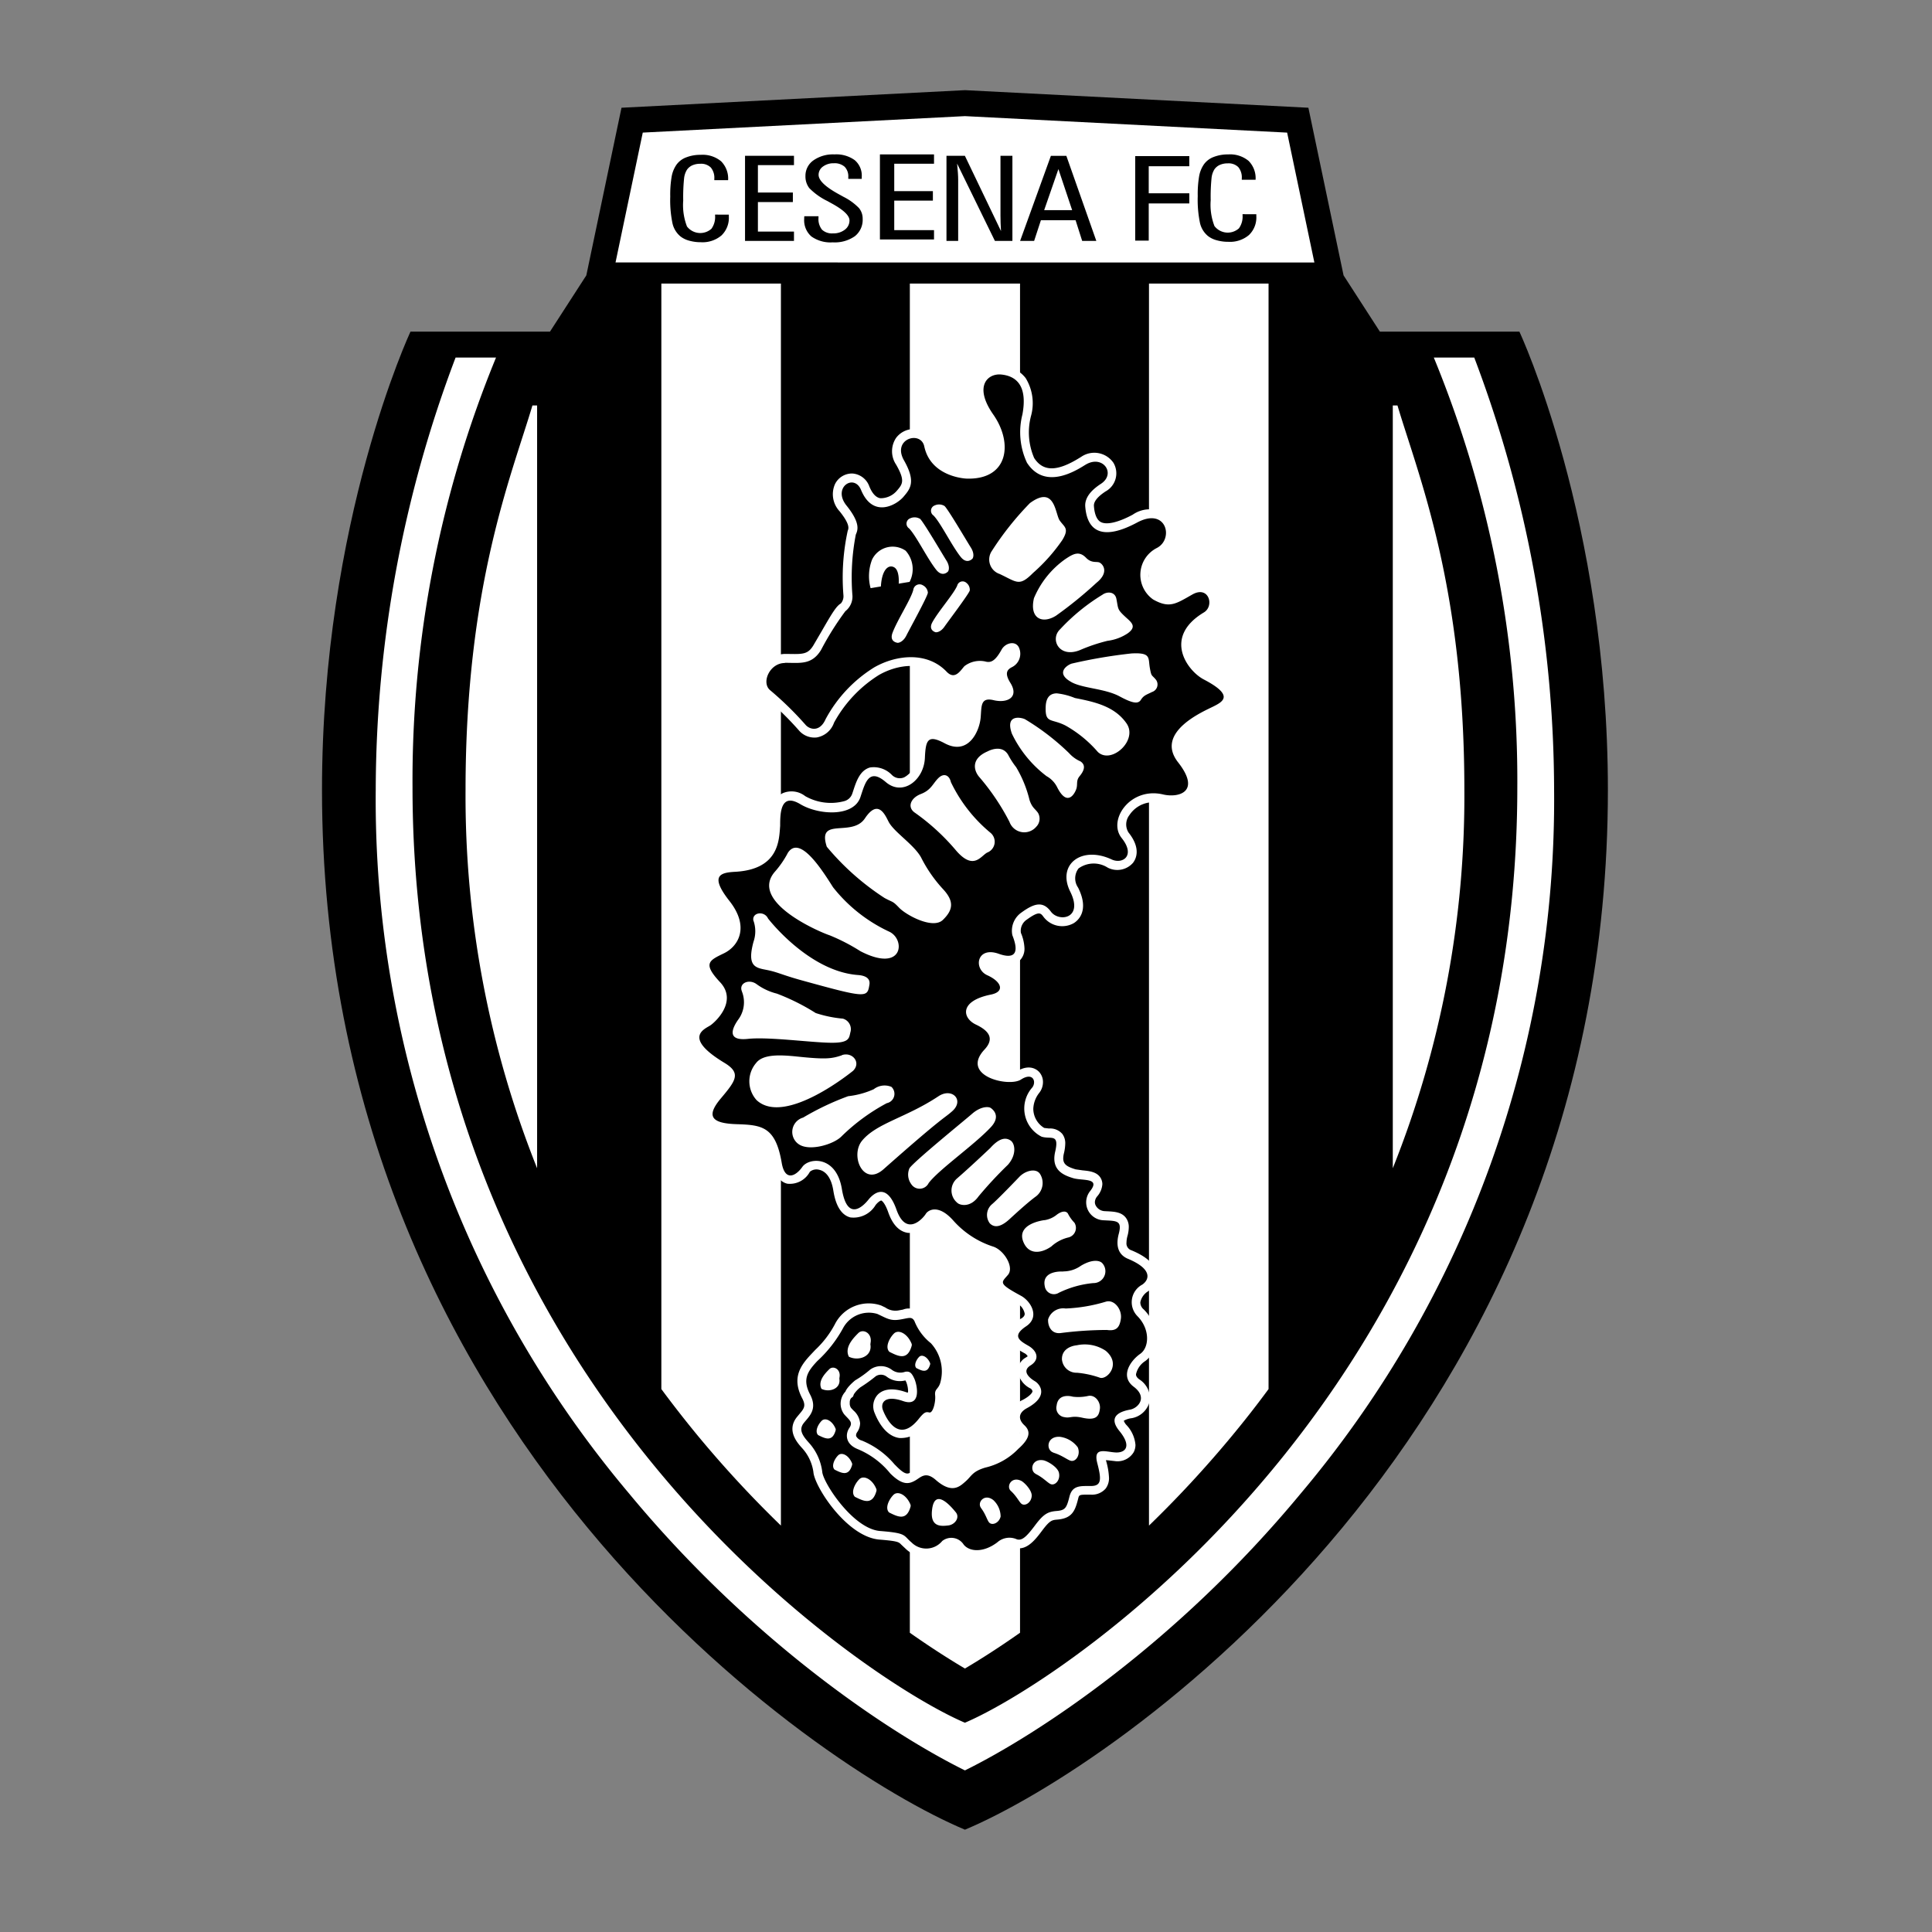 <svg xmlns="http://www.w3.org/2000/svg" width="150" height="150" viewBox="0 0 150 150">
  <rect x="0" y="0" width="150" height="150" fill="#808080" stroke="none"/>
  <g id="Raggruppa_105" data-name="Raggruppa 105" transform="translate(-1268 -395)">
    <g id="Logo_Cesena_FC" transform="translate(1293 402)">
      <path id="Tracciato_746" data-name="Tracciato 746" d="M49.918,135.056C61.476,130.22,99.836,104.3,99.836,54.332c0-20.932-6.871-35.584-6.871-35.584H82.134L79.314,14.38,76.583,1.365,49.918,0,23.253,1.365,20.522,14.38,17.7,18.748H6.871S0,33.4,0,54.332C0,104.3,38.36,130.22,49.918,135.056"/>
      <path id="Tracciato_747" data-name="Tracciato 747" d="M141.065,19.041c-.6-2.866-1.755-8.361-2.115-10.084l-25.014-1.28L88.921,8.956c-.361,1.723-1.514,7.216-2.115,10.082Z" transform="translate(-64.017 -5.661)" fill="#fff"/>
      <path id="Tracciato_748" data-name="Tracciato 748" d="M61.658,188.772c5.608-2.764,16.412-9.829,26.073-21.5A83.569,83.569,0,0,0,107.4,112.65a95.124,95.124,0,0,0-6.2-33.572h-3.14a86.354,86.354,0,0,1,6.484,33.368c0,46.073-35.016,69.28-42.888,72.625-7.872-3.345-42.888-26.551-42.888-72.625a86.354,86.354,0,0,1,6.484-33.368h-3.14a95.111,95.111,0,0,0-6.2,33.572,83.568,83.568,0,0,0,19.665,54.62C45.246,178.943,56.049,186.008,61.658,188.772Z" transform="translate(-11.74 -58.319)" fill="#fff"/>
      <path id="Tracciato_749" data-name="Tracciato 749" d="M119.653,161.951c1.547,1.087,2.99,2.015,4.278,2.777,1.287-.762,2.731-1.69,4.277-2.777V57.2h-8.555ZM147.5,57.2H138.22v96.43a86.288,86.288,0,0,0,6.419-6.936q1.5-1.806,2.864-3.663V57.2ZM100.36,143.032q1.372,1.855,2.863,3.662a86.15,86.15,0,0,0,6.42,6.936V57.2H100.36Z" transform="translate(-74.013 -42.184)" fill="#fff"/>
      <path id="Tracciato_750" data-name="Tracciato 750" d="M42.452,123.105a77.83,77.83,0,0,0,5.556,29.371V93.255h-.364C46.006,98.747,42.452,107.27,42.452,123.105Zm72.355-29.85h-.364v59.221A77.845,77.845,0,0,0,120,123.105C120,107.27,116.444,98.747,114.807,93.255Z" transform="translate(-31.307 -68.773)" fill="#fff"/>
      <path id="Tracciato_751" data-name="Tracciato 751" d="M131.315,82.306c-.352.6-.528,1.655.627,3.305a3.1,3.1,0,0,1,.557,3.023,2.124,2.124,0,0,1-2.033.854c-.09,0-2.235-.1-2.63-1.946a1.473,1.473,0,0,0-1.149-1.168,1.72,1.72,0,0,0-1.722.654,1.866,1.866,0,0,0,.008,2.085c.71,1.249.5,1.5.032,2.04a1.654,1.654,0,0,1-1.263.559c-.338-.054-.625-.361-.853-.912a1.507,1.507,0,0,0-1.32-1.007,1.47,1.47,0,0,0-1.351.831,1.936,1.936,0,0,0,.36,2.1c.838,1.04.7,1.351.631,1.518a17.036,17.036,0,0,0-.333,4.99.86.86,0,0,1-.2.651c-.345.2-.665.719-1.492,2.157l-.643,1.1c-.4.657-.771.684-1.772.665l-.428-.005a2.167,2.167,0,0,0-2,1.474,1.641,1.641,0,0,0,.437,1.881,25.2,25.2,0,0,1,2.636,2.576,1.584,1.584,0,0,0,1.4.553,1.739,1.739,0,0,0,1.334-1.148,10.03,10.03,0,0,1,3.485-3.7c1.47-.841,3.515-1.1,4.77.214a1.369,1.369,0,0,0,1.055.484,1.762,1.762,0,0,0,1.236-.8l.111-.133a1.475,1.475,0,0,1,.89-.166,1.372,1.372,0,0,0,1.36-.3,1.086,1.086,0,0,0-.121.258,1.213,1.213,0,0,0-.045.329,2.1,2.1,0,0,0,.371,1.067.768.768,0,0,1,.139.331v0a1.945,1.945,0,0,1-.677-.031,1.56,1.56,0,0,0-1.289.166,1.847,1.847,0,0,0-.557,1.494l-.022.308a2.1,2.1,0,0,1-.8,1.547c-.094.051-.382.208-.968-.106a1.931,1.931,0,0,0-1.836-.263c-.652.371-.691,1.228-.725,1.983a1.787,1.787,0,0,1-.93,1.563.861.861,0,0,1-.958-.186,1.954,1.954,0,0,0-1.694-.579c-.789.221-1.071,1.086-1.319,1.849l-.067.2a.9.9,0,0,1-.624.567,4.018,4.018,0,0,1-3.024-.391,1.721,1.721,0,0,0-1.781-.211c-.837.474-.84,1.683-.84,2.488,0-.009-.012.139-.012.139-.078,1.094-.185,2.594-2.828,2.736-.522.029-1.493.082-1.836.841-.358.791.253,1.737.895,2.557a2.447,2.447,0,0,1,.669,1.978,1.538,1.538,0,0,1-.855,1.019l-.081.039c-.663.322-1.29.626-1.416,1.306-.122.657.307,1.275.986,2a1.041,1.041,0,0,1,.335.855,2.507,2.507,0,0,1-.959,1.441l-.106.064a1.752,1.752,0,0,0-1.066,1.439c-.009.828.694,1.625,2.281,2.585.43.26.477.4.478.4.019.2-.6.93-.925,1.322-.467.553-1.049,1.379-.7,2.156.361.812,1.437.954,2.44.986,1.822.056,2.436.075,2.837,2.43.186,1.092.7,1.43,1.1,1.522a1.76,1.76,0,0,0,1.747-.929.81.81,0,0,1,.735-.149c.55.126.934.687,1.08,1.579.075.456.3,1.847,1.323,2.115a1.99,1.99,0,0,0,1.965-.962c.21-.262.4-.355.441-.348,0,0,.251.091.539.91.35.995.885,1.536,1.589,1.607a2.292,2.292,0,0,0,1.937-1.141c-.012.018.023-.015.109-.012s.41.055.922.635a7.659,7.659,0,0,0,3.368,2.2,1.547,1.547,0,0,1,.852,1.066.2.2,0,0,1,0,.046c-.007,0-.1.111-.1.111a1.361,1.361,0,0,0-.443.888.908.908,0,0,0,.015.165c.1.554.61.884,1.757,1.505a1.175,1.175,0,0,1,.589.8v.023c0,.069-.02.2-.245.344a1.739,1.739,0,0,0-.937,1.326c0,.014,0,.028,0,.042.027.7.694,1.076,1.135,1.324a.636.636,0,0,1,.282.254,1.286,1.286,0,0,0-.124.083,1.221,1.221,0,0,0-.651,1.045.078.078,0,0,0,0,.016,1.784,1.784,0,0,0,1,1.36.338.338,0,0,1,.145.209v0c0,.092-.159.35-.739.664a1.535,1.535,0,0,0-.9,1.151,1.314,1.314,0,0,0-.009.157,1.564,1.564,0,0,0,.555,1.135.384.384,0,0,1,.1.126s-.021.213-.554.684l-.043.038-.043.053a4.732,4.732,0,0,1-2.218,1.219,2.857,2.857,0,0,0-1.537.957l-.243.251c-.448.4-.632.566-1.4-.106a1.6,1.6,0,0,0-2.235-.148l-.178.114c-.232.128-.417.231-1.089-.44l-.179-.179a6.559,6.559,0,0,0-2.538-1.847.7.7,0,0,1-.436-.33.255.255,0,0,1-.012-.077.434.434,0,0,1,.073-.224,1.269,1.269,0,0,0,.242-.709,1.494,1.494,0,0,0-.523-1l-.182-.195a.609.609,0,0,1-.1-.369c0-.023,0-.048,0-.072a.531.531,0,0,1,.1-.312l.156-.128.091-.249-.023.069a2.2,2.2,0,0,1,.511-.544,11.661,11.661,0,0,0,1.182-.851.734.734,0,0,1,.85.03,1.682,1.682,0,0,0,1.443.294h.01l.071.132a2.059,2.059,0,0,1,.139.715.542.542,0,0,1-.014.095.528.528,0,0,1-.149-.033c-1.245-.431-1.884-.127-2.2.2a1.33,1.33,0,0,0-.228,1.433c.263.655.858,1.773,1.9,1.926a2.274,2.274,0,0,0,2.067-1.083l.224-.249a.863.863,0,0,0,.673-.22,2.568,2.568,0,0,0,.527-1.874c.009-.018.357-.645.357-.645a3.916,3.916,0,0,0-.916-3.844,3.2,3.2,0,0,1-.979-1.229L127,155.23a1.21,1.21,0,0,0-1.5-.523l-.377.069a1.358,1.358,0,0,1-.993-.232l-.328-.156a2.94,2.94,0,0,0-3.583,1.443,7.6,7.6,0,0,1-1.526,2l-.35.371c-.792.848-1.5,1.81-.662,3.4.309.591.125.808-.242,1.237l-.191.232c-.8,1.031.054,1.983.42,2.389a3.467,3.467,0,0,1,.877,1.854c.074,1.124,2.6,5.051,5.133,5.25,1.417.112,1.5.192,1.684.386l.364.343a2.3,2.3,0,0,0,3.293-.126.285.285,0,0,1,.225-.076.668.668,0,0,1,.433.269c.637.8,2.1,1.054,3.567-.045a.806.806,0,0,1,.71-.211c1.036.516,1.805-.51,2.366-1.259.591-.786.759-.8,1.167-.834,1.15-.1,1.377-.68,1.616-1.631.072-.292.078-.31.845-.306h.143a1.4,1.4,0,0,0,1.147-.474,1.33,1.33,0,0,0,.257-.847,5.517,5.517,0,0,0-.232-1.326l0-.031.209.018.46.053a1.465,1.465,0,0,0,1.48-.689,1.225,1.225,0,0,0,.138-.57,2.561,2.561,0,0,0-.7-1.541.957.957,0,0,1-.207-.331,1.626,1.626,0,0,1,.624-.2,1.75,1.75,0,0,0,1.373-1.253,1.432,1.432,0,0,0,.039-.328,1.79,1.79,0,0,0-.839-1.436c-.232-.174-.247-.31-.247-.378,0-.005,0-.01,0-.015a1.628,1.628,0,0,1,.722-1.028,2.061,2.061,0,0,0,.826-1.533c.007-.082.01-.163.01-.244a3.2,3.2,0,0,0-.961-2.229.715.715,0,0,1-.262-.51c0-.018,0-.034,0-.049a1.311,1.311,0,0,1,.555-.818,1.494,1.494,0,0,0,.7-1.22c0-.047,0-.1-.008-.144-.079-.733-.71-1.337-1.929-1.845a.562.562,0,0,1-.392-.609,2.006,2.006,0,0,1,.077-.51,2.68,2.68,0,0,0,.1-.677,1.185,1.185,0,0,0-.215-.717c-.339-.464-.9-.492-1.5-.522l-.193-.01a.827.827,0,0,1-.672-.464.547.547,0,0,1-.052-.233.731.731,0,0,1,.181-.449,1.612,1.612,0,0,0,.4-.942.947.947,0,0,0-.076-.371c-.251-.589-.921-.654-1.46-.706l-.54-.078c-.663-.2-.962-.39-.962-.849a1.735,1.735,0,0,1,.05-.38,3.535,3.535,0,0,0,.107-.765,1.205,1.205,0,0,0-.225-.753,1.249,1.249,0,0,0-1.038-.424l-.371-.044a1.749,1.749,0,0,1-.847-1.48,2.113,2.113,0,0,1,.477-1.263,1.354,1.354,0,0,0,.274-.813,1.152,1.152,0,0,0-.3-.794c-.16-.171-.76-.676-1.8,0a2.59,2.59,0,0,1-2.208-.5c-.058-.07-.21-.255.269-.768a1.771,1.771,0,0,0,.57-1.559c-.113-.594-.587-1.079-1.448-1.486-.271-.129-.375-.3-.367-.362.009-.083.271-.434,1.369-.654,1.048-.209,1.231-.841,1.26-1.1.075-.659-.432-1.283-1.388-1.712a.349.349,0,0,1-.237-.394c.028-.069.24-.11.606.02.858.306,1.5.25,1.9-.167a1.269,1.269,0,0,0,.338-.915,3.4,3.4,0,0,0-.274-1.189.831.831,0,0,1-.016-.17,1.046,1.046,0,0,1,.469-.867c.952-.688,1.078-.517,1.305-.208a1.82,1.82,0,0,0,2.337.484c.311-.189,1.251-.946.343-2.761a1.264,1.264,0,0,1,.036-1.492,2.013,2.013,0,0,1,2.262-.06,1.621,1.621,0,0,0,1.957-.365c.232-.294.66-1.111-.342-2.364a1.178,1.178,0,0,1,.071-1.35,2.216,2.216,0,0,1,2.439-.921,2.385,2.385,0,0,0,2.565-.708c.471-.736.239-1.711-.692-2.894a1.146,1.146,0,0,1-.322-1.029c.232-1,2.027-1.867,2.617-2.152l.187-.091c.448-.225,1.2-.6,1.207-1.373,0-.68-.568-1.271-1.918-1.975a2.72,2.72,0,0,1-1.375-2.038c-.021-.718.457-1.375,1.42-1.953a1.626,1.626,0,0,0,.547-2.178,1.475,1.475,0,0,0-2.142-.417l-.249.141c-1.051.6-1.27.725-2.117.247a1.5,1.5,0,0,1-.637-1.344,1.594,1.594,0,0,1,.883-1.419,2.016,2.016,0,0,0,1.1-1.7,1.837,1.837,0,0,0-.816-1.656,2.325,2.325,0,0,0-2.444.137c-1.127.605-2.031.812-2.479.568-.373-.2-.5-.787-.53-1.24-.027-.341.279-.724.907-1.137a1.6,1.6,0,0,0,.61-2.216,1.8,1.8,0,0,0-2.507-.466l-.149.091c-1.729,1.067-2.808,1.066-3.5,0a5.018,5.018,0,0,1-.253-3.24,3.724,3.724,0,0,0-.408-2.967,2.494,2.494,0,0,0-1.832-.954,1.924,1.924,0,0,0-1.9.894" transform="translate(-80.393 -60.03)" fill="#fff"/>
      <path id="Tracciato_752" data-name="Tracciato 752" d="M125.742,100.52c.076-1.34.609-1.734,1.041-1.48s.342,1.264.342,1.264l.845-.139a2.146,2.146,0,0,0-.305-2.419,1.772,1.772,0,0,0-2.609.692,3.573,3.573,0,0,0-.113,2.215Zm3.825,60.312c-.2-.5-.632-.716-.851-.5s-.437.656-.218.873c.437.221.874.438,1.074-.308A.4.4,0,0,0,129.567,160.832Zm-1.433-1.5c-.317-.806-1.025-1.16-1.38-.806s-.708,1.064-.353,1.417c.708.356,1.417.709,1.741-.5a.82.82,0,0,0-.007-.113Zm-5.606,2.6c.125-.641-.484-.946-.79-.641s-.915.916-.609,1.527c.609.3,1.524,0,1.388-.795a.749.749,0,0,0,.011-.091Zm2.41-2.676c.151-.768-.582-1.136-.949-.768s-1.1,1.1-.733,1.834c.733.366,1.833,0,1.67-.955A.888.888,0,0,0,124.938,159.25Zm-2.708,6.67c-.248-.63-.8-.91-1.083-.63s-.555.832-.277,1.111c.556.278,1.113.556,1.366-.391A.634.634,0,0,0,122.23,165.92Zm1.278,2.685c-.248-.633-.8-.91-1.082-.633s-.556.836-.278,1.113c.556.278,1.112.556,1.366-.391a.648.648,0,0,0-.006-.088Zm1.887,2c-.3-.776-.987-1.117-1.329-.776s-.682,1.025-.341,1.366c.683.341,1.367.682,1.678-.48a.991.991,0,0,0-.007-.111Zm2.652,1.214c-.305-.776-.988-1.117-1.329-.776s-.683,1.023-.341,1.366c.683.341,1.366.683,1.676-.479A.643.643,0,0,0,128.047,171.821Zm1.679.3c-.215,1.462.71,1.358,1.24,1.3s.933-.622.584-1.033C131.308,172.1,129.974,170.433,129.726,172.117Zm3.788-.056c.368.48.48.964.636,1.129.229.246.761.051.888-.465a1.764,1.764,0,0,0-.565-1.277C133.774,170.906,133.195,171.644,133.515,172.061Zm2.322-1.323c.445.406.646.865.827,1,.266.2.757-.086.789-.617.025-.387-.47-.953-.784-1.153-.785-.411-1.222.418-.833.771Zm1.934-1.316c.586.287.931.7,1.164.787.339.127.76-.321.632-.882-.091-.41-.776-.849-1.167-.962C137.461,168.177,137.259,169.174,137.771,169.422Zm1.366-1.656c.675.2,1.113.582,1.371.633.384.075.756-.474.521-1.047a2.04,2.04,0,0,0-1.407-.82C138.593,166.494,138.548,167.588,139.137,167.766Zm.247-3.641a.717.717,0,0,0,.6.88c.457.105.575-.138,1.391.045,1.121.253,1.3-.153,1.371-.684s-.376-1.14-.936-1a3.5,3.5,0,0,1-1.164.053s-1.15-.351-1.261.707Zm.423-3.552a1.128,1.128,0,0,0,1.161.986,7.265,7.265,0,0,1,1.8.394c.574.142,1.647-1.081.429-2.1a2.926,2.926,0,0,0-2.244-.426c-.476.049-1.206.326-1.151,1.15Zm-.146-2.091a28.887,28.887,0,0,1,3.623-.244c.714.1.991-.16,1.092-.873s-.51-1.526-1.171-1.322a12.507,12.507,0,0,1-3.121.529,1.228,1.228,0,0,0-1.358.843c-.03.462.208,1.127.934,1.067Zm.237-4.779s-1.7-.133-1.429,1.152a.716.716,0,0,0,1.082.5,7.681,7.681,0,0,1,2.677-.756.923.923,0,0,0,.694-1.556c-.225-.227-.815-.294-1.655.214A2.359,2.359,0,0,1,139.9,153.7Zm-1.462-3.992s-2.242.257-1.62,1.719c.417.979,1.366.878,2.155.329a2.988,2.988,0,0,1,1.314-.7.762.762,0,0,0,.485-1.147,2.884,2.884,0,0,1-.51-.717c-.12-.182-.405-.235-.843.081a2,2,0,0,1-.982.439Zm-1.979-3.322s-1.663,1.739-2.09,2.09a1.088,1.088,0,0,0-.168,1.481c.251.253.7.439,1.527-.321s1.478-1.338,2-1.729a1.311,1.311,0,0,0,.379-1.774c-.315-.508-1.2-.254-1.646.253Zm-2.214-2.284s-1.6,1.52-2.582,2.364a1.235,1.235,0,0,0,.019,1.9c.174.175.987.418,1.643-.5a31.162,31.162,0,0,1,2.278-2.452c.7-.788.56-1.645.221-1.882s-.833-.262-1.579.569Zm-1.6-43.272a.676.676,0,0,0-.262-.6.433.433,0,0,0-.712.212c-.268.645-1.449,1.976-1.929,2.845-.308.558.129.736.226.77s.426-.013.71-.422C130.93,103.275,132.591,101.079,132.642,100.833Zm-3.251.169a.708.708,0,0,0-.389-.58.488.488,0,0,0-.743.35c-.18.727-1.241,2.341-1.615,3.343-.24.644.269.752.381.771s.464-.09.7-.573c.215-.432,1.651-3.043,1.663-3.31Zm-.623-5.745a.811.811,0,0,0-.742-.038.442.442,0,0,0-.1.783c.554.565,1.412,2.333,2.106,3.209.445.563.83.231.908.155s.181-.413-.119-.882C130.549,98.064,129,95.422,128.768,95.256Zm1.9-1a.81.81,0,0,0-.742-.038.442.442,0,0,0-.1.783c.554.565,1.412,2.333,2.106,3.209.445.563.829.231.909.155s.18-.413-.119-.883c-.27-.419-1.815-3.06-2.051-3.226Zm-2.722,51.46a1.247,1.247,0,0,0,.149,1.193.776.776,0,0,0,1.354-.075c.8-1.055,3.54-2.961,4.822-4.333.825-.881.151-1.393,0-1.5s-.751-.16-1.458.461C132.184,142.017,128.161,145.287,127.948,145.713Zm2.263-5.622c-2.515,1.668-4.775,2.073-5.917,3.434-.972,1.159.077,3.629,1.655,2.231,4.773-4.225,4.668-3.911,5.341-4.513.953-.855-.022-1.855-1.079-1.152Zm-10.905,3.677c.795.651,2.782.072,3.395-.578a15.3,15.3,0,0,1,3.5-2.564.74.74,0,0,0,.362-1.265,1.37,1.37,0,0,0-1.373.181,6.57,6.57,0,0,1-1.986.542,20.951,20.951,0,0,0-3.5,1.662,1.158,1.158,0,0,0-.4,2.023Zm3.416-6.862c-.8.27-1.239.336-3.483.1-1.31-.136-2.645-.2-3.182.5a2.182,2.182,0,0,0,.033,2.88c2.212,2.068,7.5-2.278,7.5-2.278C124.228,137.475,123.525,136.639,122.721,136.905Zm-7.77-4.956a2.263,2.263,0,0,1-.3,2.21c-.536.771-.8,1.642.77,1.474s4.787.27,6.364.3c1.606.035,1.473-.4,1.606-.871a.847.847,0,0,0-.6-1,9.332,9.332,0,0,1-2.109-.435,16.765,16.765,0,0,0-3.014-1.507,4.506,4.506,0,0,1-1.575-.736c-.6-.437-1.407-.069-1.138.568Zm.9-5.491a2.481,2.481,0,0,1,0,1.641c-.51,1.895.134,2.009,1,2.176s1.2.386,2.712.805c5.091,1.406,5.123,1.372,5.291.334.085-.53-.4-.7-.87-.737-3.853-.274-7-4.387-7-4.387-.3-.636-1.272-.469-1.139.168Zm2.646-5.224a7.361,7.361,0,0,1-.971,1.406c-2.043,2.315,3.348,4.656,4.253,4.958a14.991,14.991,0,0,1,2.378,1.23c3.345,1.725,3.515-.929,2.23-1.52a12.009,12.009,0,0,1-4.359-3.447C121.121,122.441,119.406,119.759,118.5,121.233Zm3.049-.514a19.937,19.937,0,0,0,4.477,3.972c.68.37.609.207,1.134.757.557.584,2.628,1.7,3.4.946.8-.777.891-1.448,0-2.4a10.71,10.71,0,0,1-1.7-2.46c-.567-1.009-2.112-1.963-2.522-2.774-.284-.56-.82-1.765-1.829-.252s-3.737-.168-2.963,2.207Zm8.65-5.325c-.431.43-.552.921-1.351,1.228s-1.1,1.044-.43,1.473a17.015,17.015,0,0,1,3.195,2.948c1.35,1.536,1.9.368,2.393.122a.9.9,0,0,0,.246-1.536,11.611,11.611,0,0,1-3.069-3.928c-.124-.552-.554-.738-.984-.307Zm3.22-.053a17.825,17.825,0,0,1,2.311,3.444,1.219,1.219,0,0,0,2.078.378.891.891,0,0,0,.137-1.077c-.234-.338-.456-.389-.659-1a9.209,9.209,0,0,0-1.038-2.548,6.009,6.009,0,0,1-.612-.944c-.51-.9-1.606-.282-1.606-.282-1.32.567-1.083,1.511-.611,2.029Zm2.5-3.4a9.035,9.035,0,0,0,2.69,3.294,2,2,0,0,1,.816.846c.833,1.668,1.433.39,1.511.091.091-.355-.04-.6.24-.937.339-.411.517-.848.061-1.149a2.546,2.546,0,0,1-.876-.634,18.649,18.649,0,0,0-3.415-2.63c-.211-.122-1.6-.484-1.027,1.118Zm3.493-3.135c-.617,0-.843.421-.871,1.023-.053,1.364.421.893,1.564,1.49a9.37,9.37,0,0,1,2.483,2.035c1.043.994,3.135-.9,2.233-2.211-.939-1.362-2.554-1.686-4.014-1.976a5.122,5.122,0,0,0-1.4-.361Zm1.121-.874c.913.5,2.605.493,3.755,1.114,1,.537,1.43.606,1.647.259s.432-.39.865-.606a.614.614,0,0,0,.261-1c-.3-.346-.313-.194-.433-.866-.141-.772.128-1.212-1.43-1.125a39.5,39.5,0,0,0-4.642.789c-.389.13-1.267.751-.023,1.431Zm2.169-9.29c-.215-.087-.606.071-1.022-.358-.556-.573-1.014-.3-1.607.093a7.042,7.042,0,0,0-2.444,3.043c-.362,1.576.648,2.022,1.711,1.358a31.9,31.9,0,0,0,3.147-2.558c1.022-.825.485-1.47.215-1.578Zm.27,2.492a15.372,15.372,0,0,0-3.314,2.7c-.806.764-.08,2.272,1.549,1.611a13.355,13.355,0,0,1,2.131-.717,3.642,3.642,0,0,0,1.567-.579c.751-.538.277-.863-.174-1.278-.647-.6-.542-.6-.7-1.4-.109-.557-.682-.589-1.059-.342Zm-5.655-7.1a23.221,23.221,0,0,0-2.952,3.709,1.183,1.183,0,0,0,.6,1.794c1.356.638,1.517,1,2.595-.08a13.757,13.757,0,0,0,2.271-2.552c.56-.917.161-1-.2-1.516s-.359-2.792-2.313-1.355ZM118.3,106.448c1.171,0,2.072.181,2.792-.991a22.712,22.712,0,0,1,1.892-3.018,1.436,1.436,0,0,0,.541-1.306,17.517,17.517,0,0,1,.27-4.64c.135-.314.406-.855-.72-2.251s.586-2.522,1.126-1.216c.923,2.231,2.748,1.171,3.288.54s.991-1.171.045-2.838,1.307-2.342,1.576-1.081c.518,2.418,3.291,2.5,3.291,2.5,3.246.1,3.62-2.755,2.068-4.973s-.421-3.219.632-3.107c1.014.106,2.072.72,1.629,3.1a5.587,5.587,0,0,0,.352,3.745c1.467,2.275,4.073.433,4.582.137,1.319-.767,2.355.719,1.165,1.5-.5.327-1.286.933-1.22,1.774.16,2.024,1.458,2.613,4.033,1.231,2.286-1.226,2.871,1.306,1.513,1.985a2.339,2.339,0,0,0-.277,3.992c1.276.721,1.774.333,3.05-.388s1.726.893.894,1.392c-3.214,1.928-1.284,4.541-.009,5.207,2.375,1.239,1.5,1.719.721,2.107s-4.545,1.995-2.717,4.325,0,2.773-1.164,2.495c-2.559-.606-4.326,2-3.217,3.384s.057,2.052-.776,1.663c-2.338-1.091-4.269.39-3.216,2.5s-.888,2.384-1.5,1.553-1.277-.665-2.274.056a1.725,1.725,0,0,0-.721,1.774c.726,1.821-.277,1.719-1.055,1.442-1.709-.609-1.995,1.167-.888,1.666s1.387,1.276.277,1.5c-2.484.5-2.217,1.83-1.163,2.329s1.441,1.109.665,1.94c-1.91,2.05,1.887,2.939,2.829,2.33s1.219.165.886.609a2.452,2.452,0,0,0,.722,3.826c.722.222,1.386-.277,1.052,1.165s.667,1.829,1.387,2.051,2.162-.055,1.332,1a1.394,1.394,0,0,0,1.051,2.273c1,.056,1.444,0,1.166,1.054s.053,1.663.721,1.94c1.91.8,1.663,1.61,1.107,2a1.546,1.546,0,0,0-.387,2.44c1,1,.942,2.441.221,2.94s-1.608,1.719-.5,2.551.333,1.663-.278,1.775-1.831.442-.833,1.661.446,1.719-.332,1.664-1.718-.444-1.386.831.334,1.775-.5,1.775-1.441-.056-1.663.833-.334,1.052-1,1.107-1,.221-1.666,1.11-1.05,1.276-1.5,1.054a1.413,1.413,0,0,0-1.44.276c-1.1.824-2.163.722-2.605.167a1.139,1.139,0,0,0-1.664-.277,1.609,1.609,0,0,1-2.384.111c-.665-.554-.332-.722-2.44-.887s-4.437-3.77-4.492-4.6a4.136,4.136,0,0,0-1.054-2.274c-.5-.554-.776-1-.387-1.5s1.108-1.053.5-2.219-.222-1.774.554-2.6a9.941,9.941,0,0,0,2-2.552,2.274,2.274,0,0,1,2.662-1.109c.721.332,1,.553,1.718.444s.943-.277,1.165.109a4.111,4.111,0,0,0,1.276,1.72,3.242,3.242,0,0,1,.72,3.105c-.166.5-.443.443-.389.942s-.166,1.387-.443,1.332-.388-.056-.832.5c-1.592,1.988-2.55-.113-2.772-.667s.112-1.22,1.553-.721,1.109-1.219.887-1.719-.388-.609-.721-.554a1.1,1.1,0,0,1-1.053-.167,1.416,1.416,0,0,0-1.664,0,8.048,8.048,0,0,1-1.165.833c-.673.56-.752.869-.752.869a1.369,1.369,0,0,0-.1,1.767c.4.454.707.606.4,1.06s-.353,1.263.707,1.666a6.41,6.41,0,0,1,2.473,1.869c.96.958,1.465.807,1.92.555s.808-.758,1.615-.051c1.271,1.111,1.869.5,2.323.1s.505-.758,1.515-1.061a5.175,5.175,0,0,0,2.565-1.455c1.043-.921.892-1.444.463-1.843s-.524-.921.213-1.32c1.753-.948.982-1.873.613-2.089s-1.073-.767-.336-1.228.52-1.134-.186-1.534-1.258-.768-.154-1.505.34-1.963-.4-2.364c-1.812-.982-1.538-1.012-1.014-1.627.494-.581-.277-1.873-1.105-2.179a7.021,7.021,0,0,1-3.131-2.027c-1.167-1.321-1.966-.827-2.15-.521s-1.5,1.841-2.272-.339-1.811-1.228-2.179-.767-1.629,1.781-2.058-.829-2.549-2.457-3.07-1.72-1.351,1.135-1.6-.306c-.481-2.827-1.536-2.949-3.5-3.01s-2.395-.614-1.228-2,1.6-1.966.276-2.764c-3.317-2.006-1.473-2.641-1.075-2.917s2.119-1.873.737-3.346-.829-1.689.307-2.242,2-2.057.429-4.053-.706-2.21.431-2.272c3.44-.186,3.413-2.5,3.5-3.561,0-1.014.031-2.61,1.566-1.689,1.419.851,4.145,1.014,4.667-.553.362-1.087.645-2.3,1.966-1.166s2.964-.154,3.038-1.873c.062-1.382.217-1.843,1.536-1.137,1.833.982,2.7-.92,2.794-1.994.078-.888-.029-1.6,1.014-1.351s2-.215,1.29-1.351c-.492-.789-.215-1.045.154-1.229a1.159,1.159,0,0,0,.552-1.412c-.216-.676-1.075-.492-1.382.061-.52.937-.86,1.044-1.289.921a1.975,1.975,0,0,0-1.6.368c-.306.338-.737,1.105-1.381.43-1.5-1.573-3.9-1.32-5.619-.338a10.637,10.637,0,0,0-3.777,4.022c-.46,1.043-1.259.8-1.566.43a25.636,25.636,0,0,0-2.733-2.671c-.722-.585-.042-2.118,1.129-2.118" transform="translate(-82.35 -61.988)"/>
      <path id="Tracciato_753" data-name="Tracciato 753" d="M208.326,23.639H210.5l-1.067-3.19Zm2.952,2.386-.512-1.606h-2.692l-.526,1.606h-1.089l2.39-6.605h1.2l2.327,6.605Z" transform="translate(-152.258 -14.321)"/>
      <path id="Tracciato_754" data-name="Tracciato 754" d="M188.919,25.263q-.021-.318-.031-.62c-.006-.2-.01-.4-.01-.589V19.419h.926v6.605h-1.36L185.51,20.02c.027.284.049.527.063.73s.02.375.02.515v4.76h-.908V19.419h1.43Z" transform="translate(-136.201 -14.321)"/>
      <path id="Tracciato_755" data-name="Tracciato 755" d="M165,25.605V19h4.2v.724h-3.088V21.85h3v.74h-3v2.291H169.2v.724Z" transform="translate(-121.683 -14.012)"/>
      <path id="Tracciato_756" data-name="Tracciato 756" d="M142.617,23.8h1.1v.121a1.318,1.318,0,0,0,.27.921,1.128,1.128,0,0,0,.858.289,1.427,1.427,0,0,0,.917-.286.885.885,0,0,0,.361-.721q0-.568-1.41-1.334l-.309-.171a5.071,5.071,0,0,1-1.4-1,1.475,1.475,0,0,1-.3-.938,1.458,1.458,0,0,1,.622-1.22A2.638,2.638,0,0,1,144.949,19a2.446,2.446,0,0,1,1.579.445,1.564,1.564,0,0,1,.547,1.286V20.9H146.03v-.139a1.068,1.068,0,0,0-.281-.8,1.167,1.167,0,0,0-.841-.273,1.355,1.355,0,0,0-.847.257.782.782,0,0,0-.336.642q0,.635,1.519,1.477l.43.237a4.444,4.444,0,0,1,1.186.865,1.286,1.286,0,0,1,.286.834,1.621,1.621,0,0,1-.606,1.351,2.716,2.716,0,0,1-1.715.477,2.569,2.569,0,0,1-1.661-.458A1.664,1.664,0,0,1,142.607,24c0-.02,0-.054,0-.1S142.617,23.826,142.617,23.8Z" transform="translate(-105.169 -14.012)"/>
      <path id="Tracciato_757" data-name="Tracciato 757" d="M125.109,26.025V19.419h3.8v.724h-2.8v2.126h2.714v.74h-2.714V25.3h2.8v.724Z" transform="translate(-92.265 -14.321)"/>
      <path id="Tracciato_758" data-name="Tracciato 758" d="M107.547,23.766v.148a1.89,1.89,0,0,1-.573,1.466,2.275,2.275,0,0,1-1.6.526,3.279,3.279,0,0,1-.906-.121,1.881,1.881,0,0,1-.679-.331,1.848,1.848,0,0,1-.613-.994,8.818,8.818,0,0,1-.178-2.1,8.3,8.3,0,0,1,.111-1.562,2.345,2.345,0,0,1,.374-.913,1.629,1.629,0,0,1,.746-.564,3.018,3.018,0,0,1,1.133-.2,2.25,2.25,0,0,1,1.583.5,1.9,1.9,0,0,1,.545,1.467h-1.071v-.1a1.25,1.25,0,0,0-.271-.881,1.068,1.068,0,0,0-.819-.291,1.484,1.484,0,0,0-.608.116,1.018,1.018,0,0,0-.421.34,1.583,1.583,0,0,0-.228.678,14.278,14.278,0,0,0-.067,1.724,4.591,4.591,0,0,0,.292,2.009,1.3,1.3,0,0,0,1.9.177,1.56,1.56,0,0,0,.282-1.023v-.076Z" transform="translate(-75.96 -14.1)"/>
      <path id="Tracciato_759" data-name="Tracciato 759" d="M263.547,23.646v.148a1.89,1.89,0,0,1-.573,1.466,2.275,2.275,0,0,1-1.6.526,3.28,3.28,0,0,1-.906-.121,1.881,1.881,0,0,1-.679-.331,1.848,1.848,0,0,1-.613-.994,8.818,8.818,0,0,1-.178-2.1,8.3,8.3,0,0,1,.111-1.562,2.345,2.345,0,0,1,.374-.913,1.629,1.629,0,0,1,.746-.564,3.018,3.018,0,0,1,1.133-.2,2.249,2.249,0,0,1,1.582.5,1.9,1.9,0,0,1,.545,1.467h-1.071v-.1a1.25,1.25,0,0,0-.271-.881,1.068,1.068,0,0,0-.819-.291,1.484,1.484,0,0,0-.608.116,1.018,1.018,0,0,0-.421.34,1.583,1.583,0,0,0-.228.678,14.275,14.275,0,0,0-.067,1.724,4.591,4.591,0,0,0,.292,2.009,1.3,1.3,0,0,0,1.9.177,1.56,1.56,0,0,0,.282-1.023v-.076Z" transform="translate(-191.006 -14.012)"/>
      <path id="Tracciato_760" data-name="Tracciato 760" d="M241.55,26.063H240.5V19.5h4.2v.788h-3.15v2.1h3.15v.788h-3.15Z" transform="translate(-177.363 -14.381)"/>
    </g>
    <rect id="Rettangolo_104" data-name="Rettangolo 104" width="150" height="150" transform="translate(1268 395)" fill="none"/>
  </g>
</svg>
